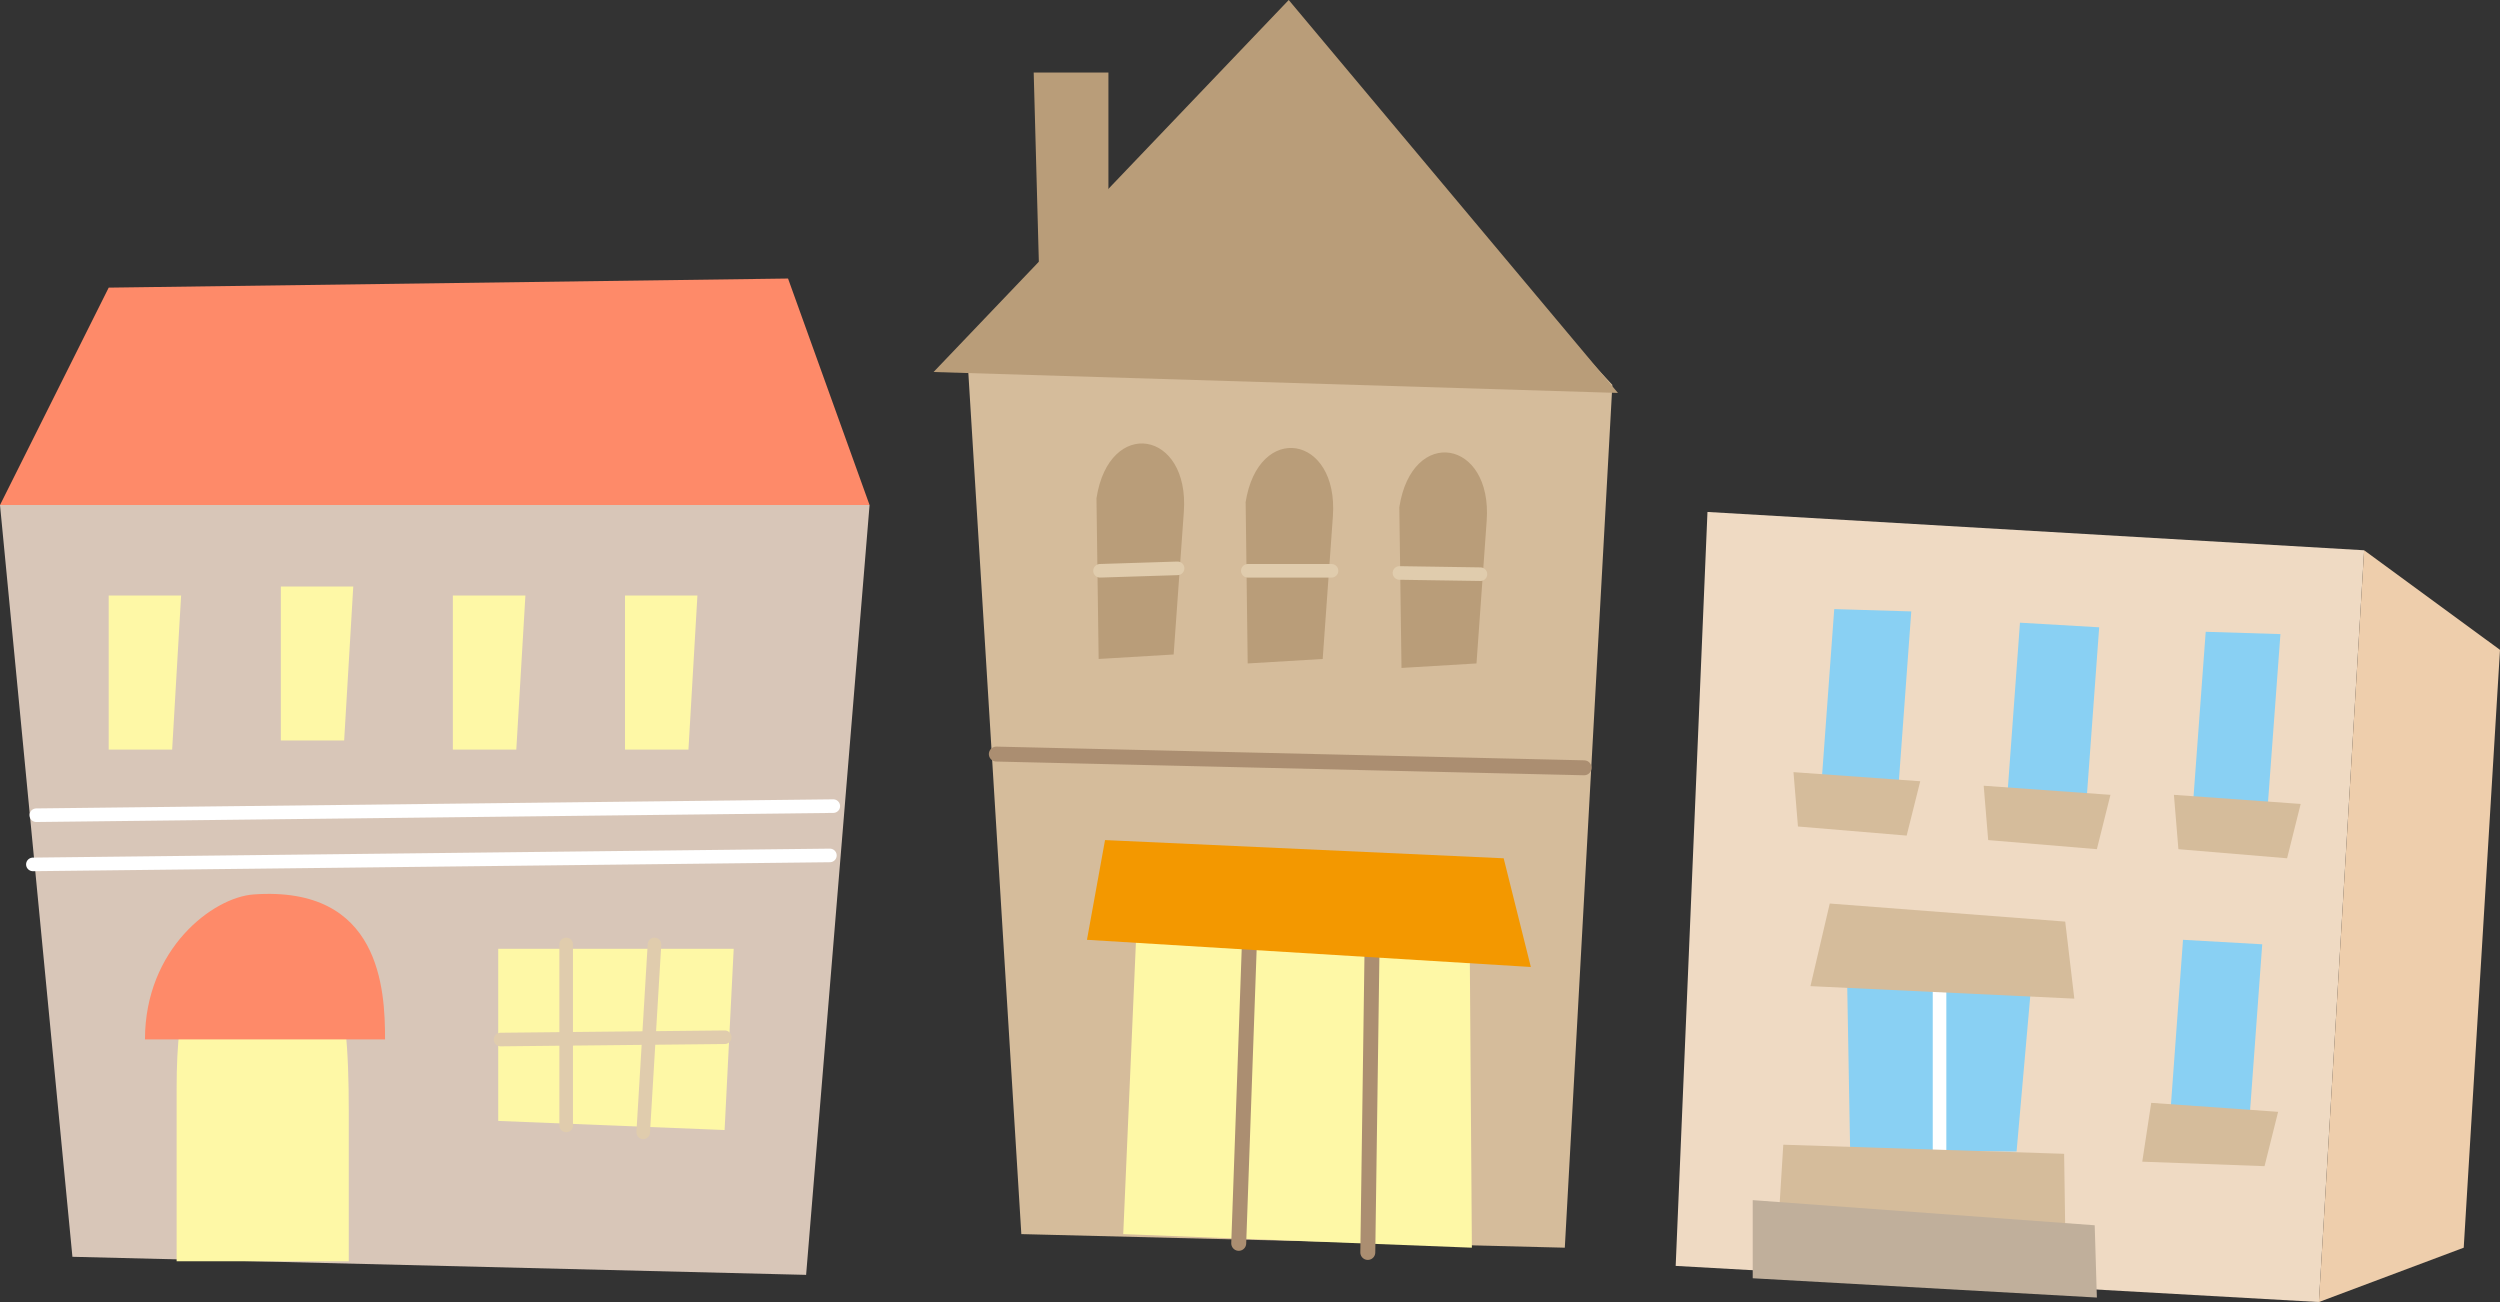 <?xml version="1.0" encoding="UTF-8"?><svg id="_レイヤー_2" xmlns="http://www.w3.org/2000/svg" viewBox="0 0 184 95.83"><rect x="0" y="0" width="184" height="95.83" fill="#333333" stroke="none"/><defs><style>.cls-1{stroke:#fff;}.cls-1,.cls-2{fill:none;}.cls-1,.cls-2,.cls-3{stroke-linecap:round;stroke-linejoin:round;}.cls-2{stroke:#e0ccad;}.cls-4{fill:#efdac3;}.cls-5{fill:#fe8a69;}.cls-6{fill:#eeceac;}.cls-7{fill:#f39800;}.cls-8{fill:#fef8a6;}.cls-9{fill:#89d0f3;}.cls-10{fill:#b99d79;}.cls-11{fill:#c0af9b;}.cls-12{fill:#d5bc9b;}.cls-13{fill:#d8c6b8;}.cls-3{fill:#fff;stroke:#ab8e71;stroke-width:1.1px;}</style></defs><g id="_創業者の紹介"><polyline class="cls-10" points="81.58 19.74 81.58 5.34 76.08 5.34 76.56 22.98"/><polygon class="cls-5" points="8 21.17 0 37.17 64 37.17 58 20.5 8 21.17"/><polygon class="cls-13" points="64 37.17 59.33 93.83 5.33 92.5 0 37.17 64 37.17"/><line class="cls-1" x1="2.42" y1="63.62" x2="61.08" y2="62.96"/><line class="cls-1" x1="2.67" y1="60" x2="61.33" y2="59.33"/><polygon class="cls-8" points="8 43.83 8 55.17 12.67 55.17 13.33 43.83 8 43.83"/><polygon class="cls-8" points="20.67 43.17 20.67 54.5 25.33 54.5 26 43.17 20.67 43.17"/><polygon class="cls-8" points="33.33 43.83 33.33 55.17 38 55.17 38.67 43.83 33.33 43.83"/><polygon class="cls-8" points="46 43.83 46 55.17 50.67 55.17 51.33 43.83 46 43.83"/><path class="cls-8" d="m18.67,69.33c-4.69,1.04-5.67,4-5.67,10.83v12.67h12.67v-11c0-9.33-1-13.83-7-12.5Z"/><polygon class="cls-8" points="36.67 69.83 36.67 82.5 53.33 83.17 54 69.83 36.67 69.83"/><line class="cls-2" x1="41.67" y1="69.51" x2="41.67" y2="82.83"/><line class="cls-2" x1="48.17" y1="69.51" x2="47.34" y2="83.34"/><line class="cls-2" x1="36.84" y1="76.51" x2="53.34" y2="76.34"/><path class="cls-5" d="m18.67,65.83c-2.99.21-8,4-8,10.67h17.67c0-3.67-.33-11.33-9.67-10.67Z"/><polygon class="cls-12" points="71.17 25.83 94.67 2.33 118.67 28.33 115.17 91.83 75.17 90.83 71.17 25.83"/><path class="cls-10" d="m80.7,36.67l.16,11.83,5.52-.33.75-10.5c.43-6-5.5-7-6.43-1Z"/><path class="cls-10" d="m91.68,37l.15,11.83,5.52-.33.75-10.5c.43-6-5.5-7-6.43-1Z"/><path class="cls-10" d="m102.99,37.33l.16,11.83,5.52-.33.75-10.5c.43-6-5.5-7-6.43-1Z"/><polygon class="cls-8" points="108.33 91.83 108.17 69.33 83.67 67.83 82.67 90.83 108.33 91.83"/><line class="cls-3" x1="92" y1="68.17" x2="91.17" y2="91.51"/><line class="cls-3" x1="101" y1="68.5" x2="100.67" y2="92.18"/><line class="cls-2" x1="80.96" y1="42.01" x2="86.67" y2="41.83"/><line class="cls-2" x1="91.84" y1="42.01" x2="98" y2="42.01"/><line class="cls-2" x1="103" y1="42.17" x2="108.96" y2="42.26"/><polygon class="cls-10" points="119.08 28.92 68.71 27.38 94.85 0 119.08 28.92"/><line class="cls-3" x1="73.33" y1="55.5" x2="116.59" y2="56.51"/><polygon class="cls-4" points="123.33 93.17 125.67 37.68 174 40.5 170.67 95.83 123.33 93.17"/><polygon class="cls-9" points="135 44.83 134 58.5 139.67 58.66 140.67 45 135 44.83"/><polygon class="cls-9" points="148.67 45.83 147.67 59.5 153.5 59.83 154.5 46.17 148.67 45.83"/><polygon class="cls-9" points="162.34 46.5 161.33 60.17 166.83 60.33 167.84 46.67 162.34 46.5"/><polygon class="cls-9" points="135.92 70.58 136.17 84.68 148.42 84.75 149.58 71.58 135.92 70.58"/><line class="cls-1" x1="142.75" y1="70.83" x2="142.75" y2="85.08"/><polygon class="cls-12" points="132 56.83 132.33 60.83 140.33 61.5 141.33 57.5 132 56.83"/><polygon class="cls-12" points="146 57.83 146.33 61.83 154.33 62.5 155.33 58.5 146 57.83"/><polygon class="cls-12" points="160 58.5 160.33 62.5 168.33 63.17 169.33 59.17 160 58.5"/><polygon class="cls-9" points="160.67 69.17 159.67 82.83 165.5 83.17 166.5 69.5 160.67 69.17"/><polygon class="cls-12" points="158.33 81.17 157.67 85.5 166.67 85.83 167.67 81.83 158.33 81.17"/><polygon class="cls-12" points="134.67 66.5 133.25 72.58 152.67 73.5 152 67.83 134.67 66.5"/><polygon class="cls-6" points="174 40.5 184 47.83 181.33 91.83 170.67 95.83 174 40.5"/><polygon class="cls-7" points="81.33 61.83 80 69.17 112.67 71.17 110.67 63.17 81.33 61.83"/><polygon class="cls-12" points="131.25 84.25 130.92 89.58 152 90.5 151.92 84.92 131.25 84.25"/><polygon class="cls-11" points="129 88.33 129 94.08 154.33 95.5 154.17 90.18 129 88.33"/></g></svg>